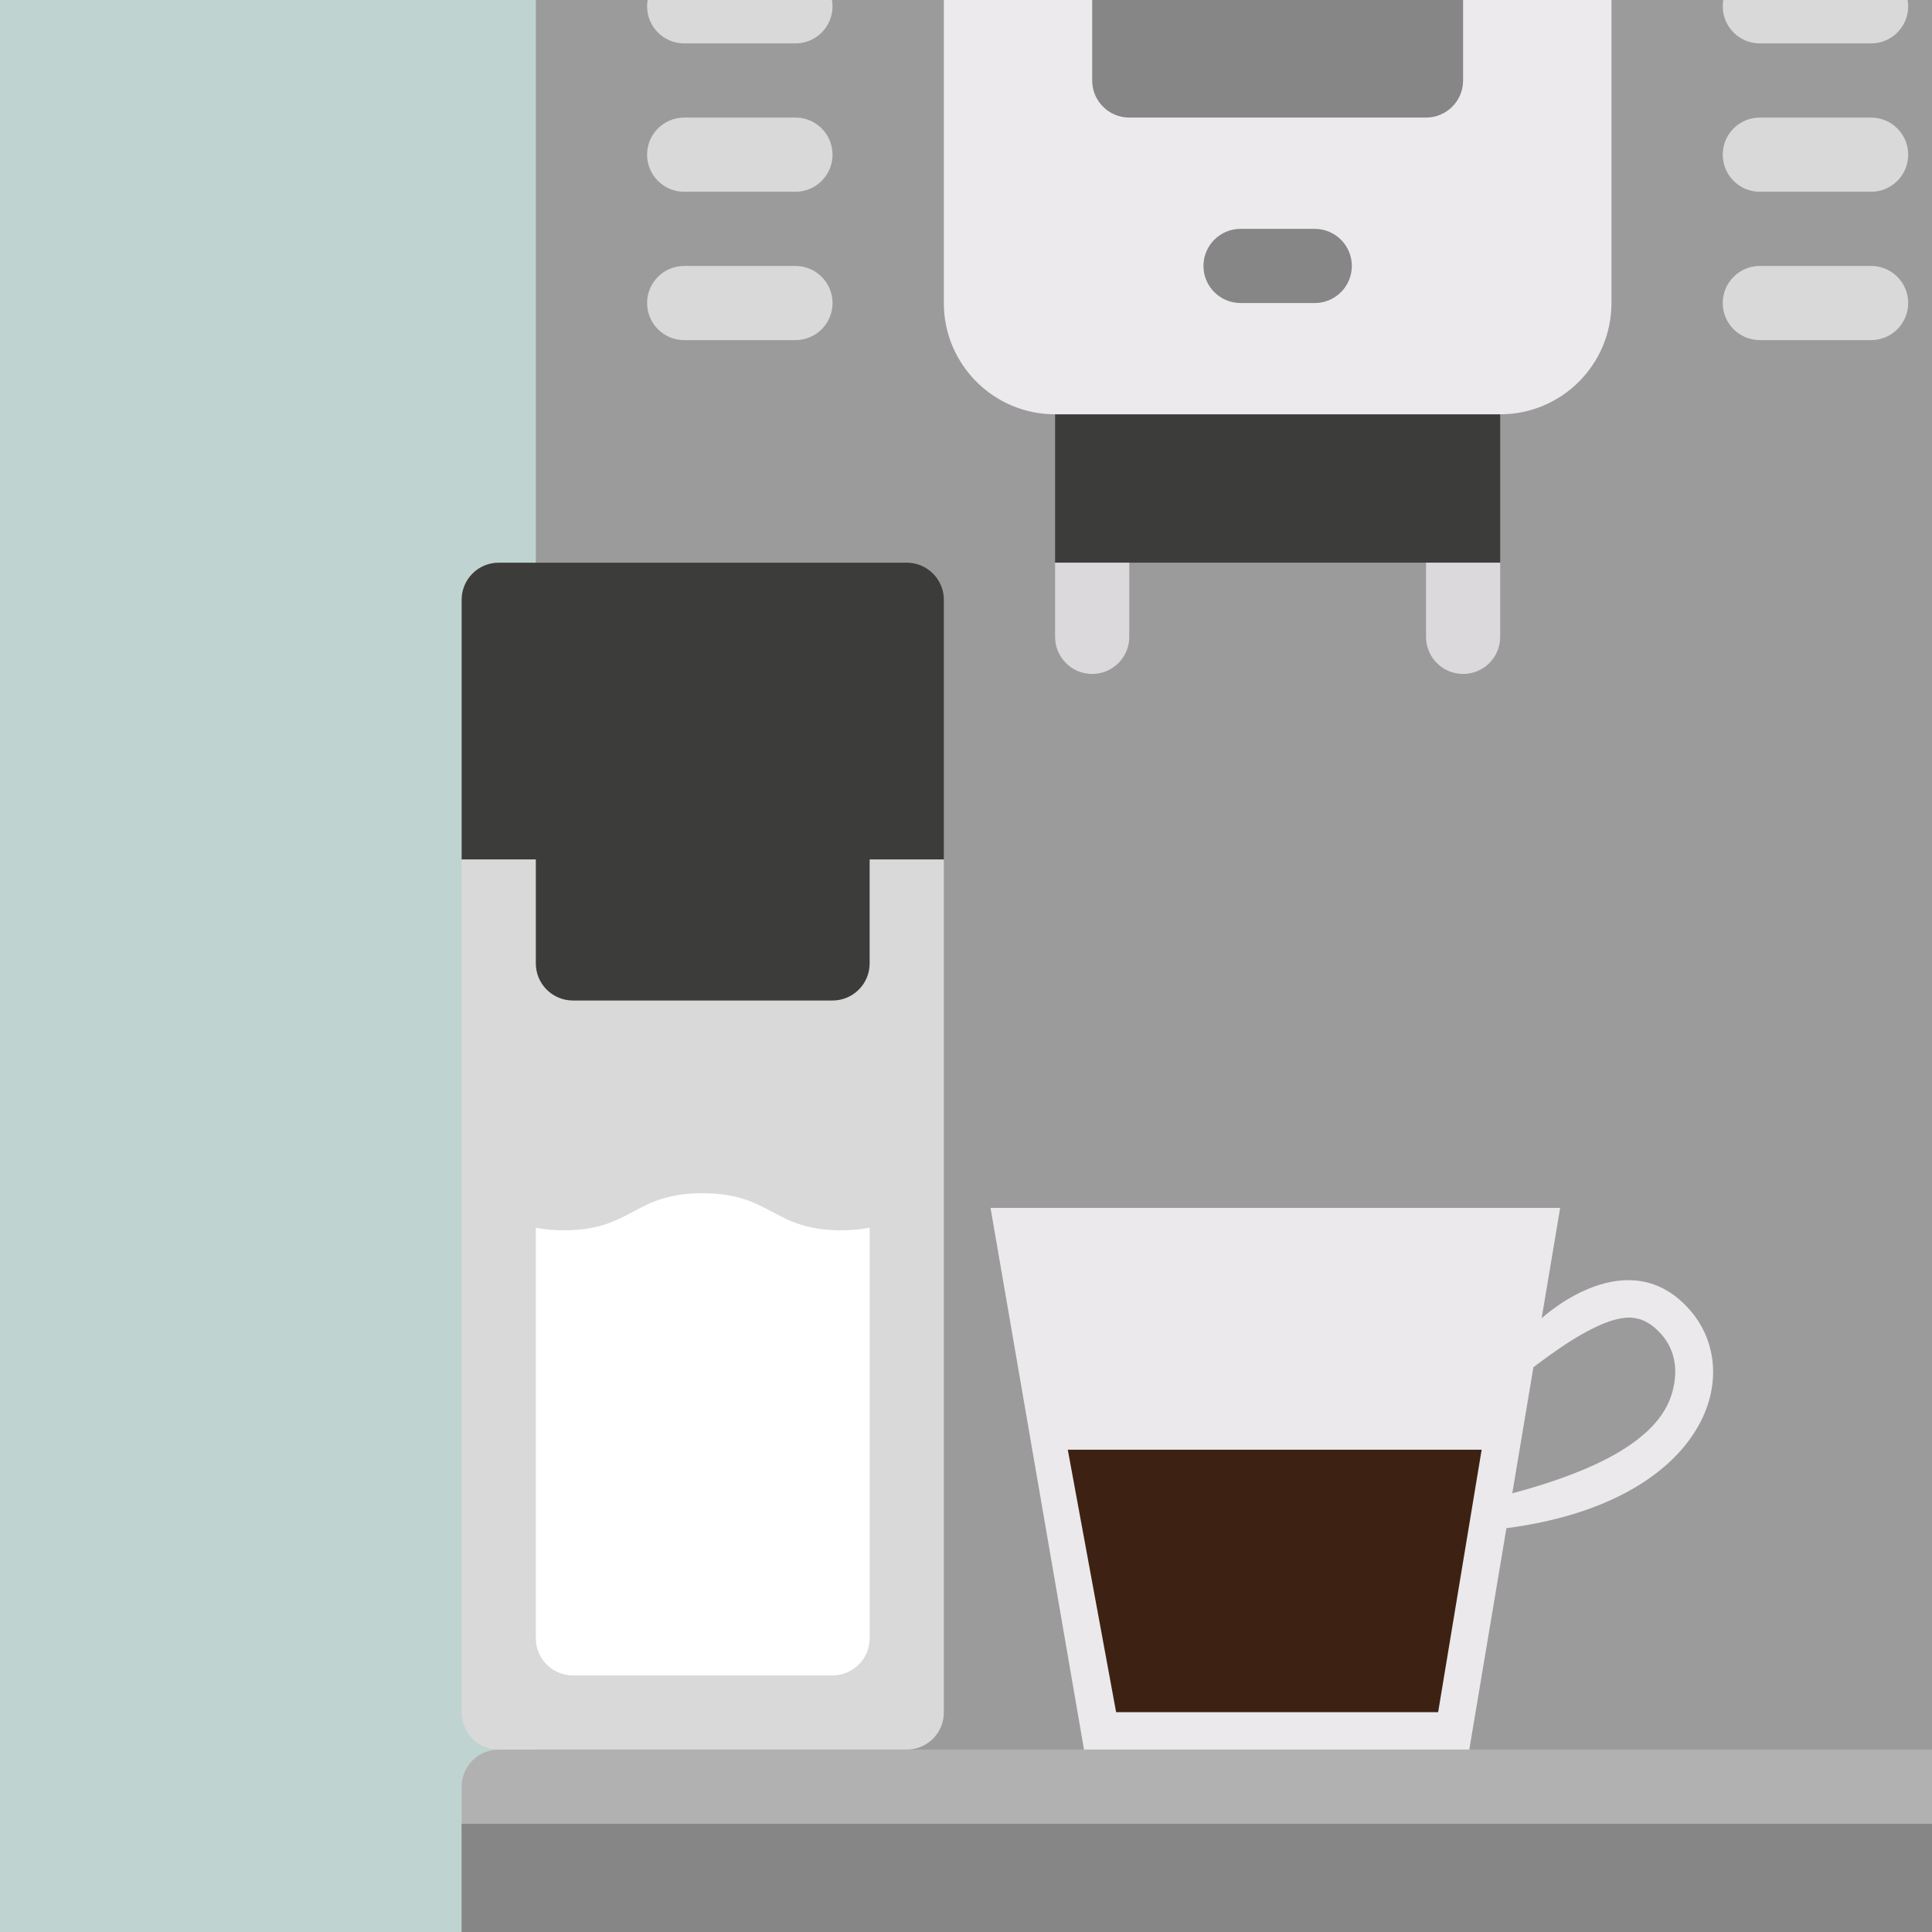 <?xml version="1.0" encoding="UTF-8"?>
<svg xmlns="http://www.w3.org/2000/svg" xmlns:xlink="http://www.w3.org/1999/xlink" id="Calque_1" data-name="Calque 1" viewBox="0 0 350 350">
  <defs>
    <style> .cls-1, .cls-2 { fill: none; } .cls-3 { fill: #ebe9ec; } .cls-4 { fill: #fff; } .cls-5 { fill: #eceaed; } .cls-6 { fill: #9c9b9b; } .cls-7 { fill: #b1b1b1; } .cls-8 { fill: #bfd4d0; } .cls-9 { fill: #dbd9db; } .cls-10 { fill: #d9d9d9; } .cls-11 { fill: #868686; } .cls-12 { fill: #3c3c3b; } .cls-13 { fill: #3d2213; } .cls-2 { clip-path: url(#clippath); } </style>
    <clipPath id="clippath">
      <rect class="cls-1" width="350" height="350"></rect>
    </clipPath>
  </defs>
  <rect class="cls-8" width="350" height="350"></rect>
  <g class="cls-2">
    <g>
      <path class="cls-6" d="m365.847,330.396H97.07V-25.737c0-3.71,3.008-6.718,6.719-6.718h255.335c3.711,0,6.723,3.008,6.723,6.718v356.133Zm0,0"></path>
      <path class="cls-10" d="m164.263,316.955h-73.915c-3.711,0-6.719-3.008-6.719-6.719v-154.547h87.356v154.544c0,3.714-3.012,6.722-6.722,6.722h0Zm0,0"></path>
      <path class="cls-7" d="m90.348,316.955h282.217c3.711,0,6.719,3.008,6.719,6.722v26.874c0,3.715-3.008,6.723-6.719,6.723H90.348c-3.711,0-6.719-3.008-6.719-6.723v-26.874c0-3.714,3.008-6.722,6.719-6.722h0Zm0,0"></path>
      <rect class="cls-12" x="191.14" y="68.337" width="80.633" height="33.596"></rect>
      <path class="cls-5" d="m271.774,75.056h-80.634c-11.132,0-20.155-9.023-20.155-20.159V-45.896c0-7.422,6.015-13.437,13.437-13.437h94.074c7.422,0,13.437,6.015,13.437,13.437V54.897c0,11.136-9.027,20.159-20.159,20.159h0Zm0,0"></path>
      <path class="cls-12" d="m164.263,101.934h-73.915c-3.711,0-6.719,3.008-6.719,6.722v47.033h87.356v-47.033c0-3.714-3.012-6.722-6.722-6.722h0Zm0,0"></path>
      <path class="cls-10" d="m144.103,7.863h-20.159c-3.71,0-6.719-3.012-6.719-6.718,0-3.714,3.009-6.722,6.719-6.722h20.159c3.715,0,6.719,3.008,6.719,6.722,0,3.706-3.003,6.718-6.719,6.718h0Zm0,0"></path>
      <path class="cls-10" d="m144.103,34.741h-20.159c-3.71,0-6.719-3.012-6.719-6.722,0-3.707,3.009-6.719,6.719-6.719h20.159c3.715,0,6.719,3.012,6.719,6.719,0,3.71-3.003,6.722-6.719,6.722h0Zm0,0"></path>
      <path class="cls-10" d="m144.103,61.615h-20.159c-3.71,0-6.719-3.008-6.719-6.718,0-3.707,3.009-6.719,6.719-6.719h20.159c3.715,0,6.719,3.012,6.719,6.719,0,3.71-3.003,6.718-6.719,6.718h0Zm0,0"></path>
      <path class="cls-10" d="m338.965,7.863h-20.155c-3.715,0-6.719-3.012-6.719-6.718,0-3.714,3.003-6.722,6.719-6.722h20.155c3.719,0,6.723,3.008,6.723,6.722,0,3.706-3.004,6.718-6.723,6.718h0Zm0,0"></path>
      <path class="cls-10" d="m338.965,34.741h-20.155c-3.715,0-6.719-3.012-6.719-6.722,0-3.707,3.003-6.719,6.719-6.719h20.155c3.719,0,6.723,3.012,6.723,6.719,0,3.71-3.004,6.722-6.723,6.722h0Zm0,0"></path>
      <path class="cls-10" d="m338.965,61.615h-20.155c-3.715,0-6.719-3.008-6.719-6.718,0-3.707,3.003-6.719,6.719-6.719h20.155c3.719,0,6.723,3.012,6.723,6.719,0,3.71-3.004,6.718-6.723,6.718h0Zm0,0"></path>
      <path class="cls-11" d="m258.337,21.3h-53.756c-3.714,0-6.722-3.008-6.722-6.718V-19.014c0-3.711,3.008-6.723,6.722-6.723h53.756c3.71,0,6.718,3.012,6.718,6.723V14.582c0,3.71-3.008,6.718-6.718,6.718h0Zm0,0"></path>
      <path class="cls-11" d="m238.177,54.897h-13.44c-3.711,0-6.719-3.008-6.719-6.719,0-3.71,3.008-6.718,6.719-6.718h13.44c3.715,0,6.719,3.008,6.719,6.718,0,3.711-3.003,6.719-6.719,6.719h0Zm0,0"></path>
      <path class="cls-9" d="m191.14,101.934h13.441v13.441c0,3.706-3.008,6.718-6.722,6.718-3.711,0-6.719-3.012-6.719-6.718v-13.441Zm0,0"></path>
      <path class="cls-9" d="m258.337,101.934h13.437v13.441c0,3.706-3.008,6.718-6.719,6.718-3.71,0-6.718-3.012-6.718-6.718v-13.441Zm0,0"></path>
      <path class="cls-11" d="m83.629,330.396v20.155c0,3.711,3.008,6.723,6.719,6.723h282.217c3.711,0,6.719-3.012,6.719-6.723v-20.155H83.629Zm0,0"></path>
      <path class="cls-4" d="m152.479,222.885c-12.611,0-12.611-6.719-25.217-6.719-12.591,0-12.591,6.719-25.181,6.719-1.963,0-3.564-.199-5.01-.473v74.384c0,3.71,3.008,6.718,6.719,6.718h47.033c3.714,0,6.722-3.008,6.722-6.718v-74.396c-1.462.282-3.075.485-5.065.485h0Zm0,0"></path>
      <path class="cls-12" d="m110.507,154.373h-13.437v20.16c0,3.71,3.008,6.718,6.719,6.718h47.033c3.714,0,6.722-3.007,6.722-6.718v-20.16h-47.037Z"></path>
      <g>
        <path class="cls-3" d="m272.903,276.843l-6.729,40.112h-69.795s-16.936-98.138-16.936-98.138h103.194s-3.355,20.004-3.355,20.004c.931-.85,15.752-14.028,26.77-1.6,10.515,11.859,2.563,34.975-33.149,39.622Zm29.842-23.964c1.37-4.15.887-8.16-1.77-11.157-2.403-2.71-4.571-3.049-5.992-3.024-5.78.102-14.896,7.308-17.188,8.981l-3.834,22.855c11.139-3.004,25.657-8.182,28.784-17.655Z"></path>
        <polygon class="cls-13" points="202.194 310.17 193.439 262.63 268.414 262.63 260.533 310.17 202.194 310.17"></polygon>
      </g>
    </g>
  </g>
</svg>
